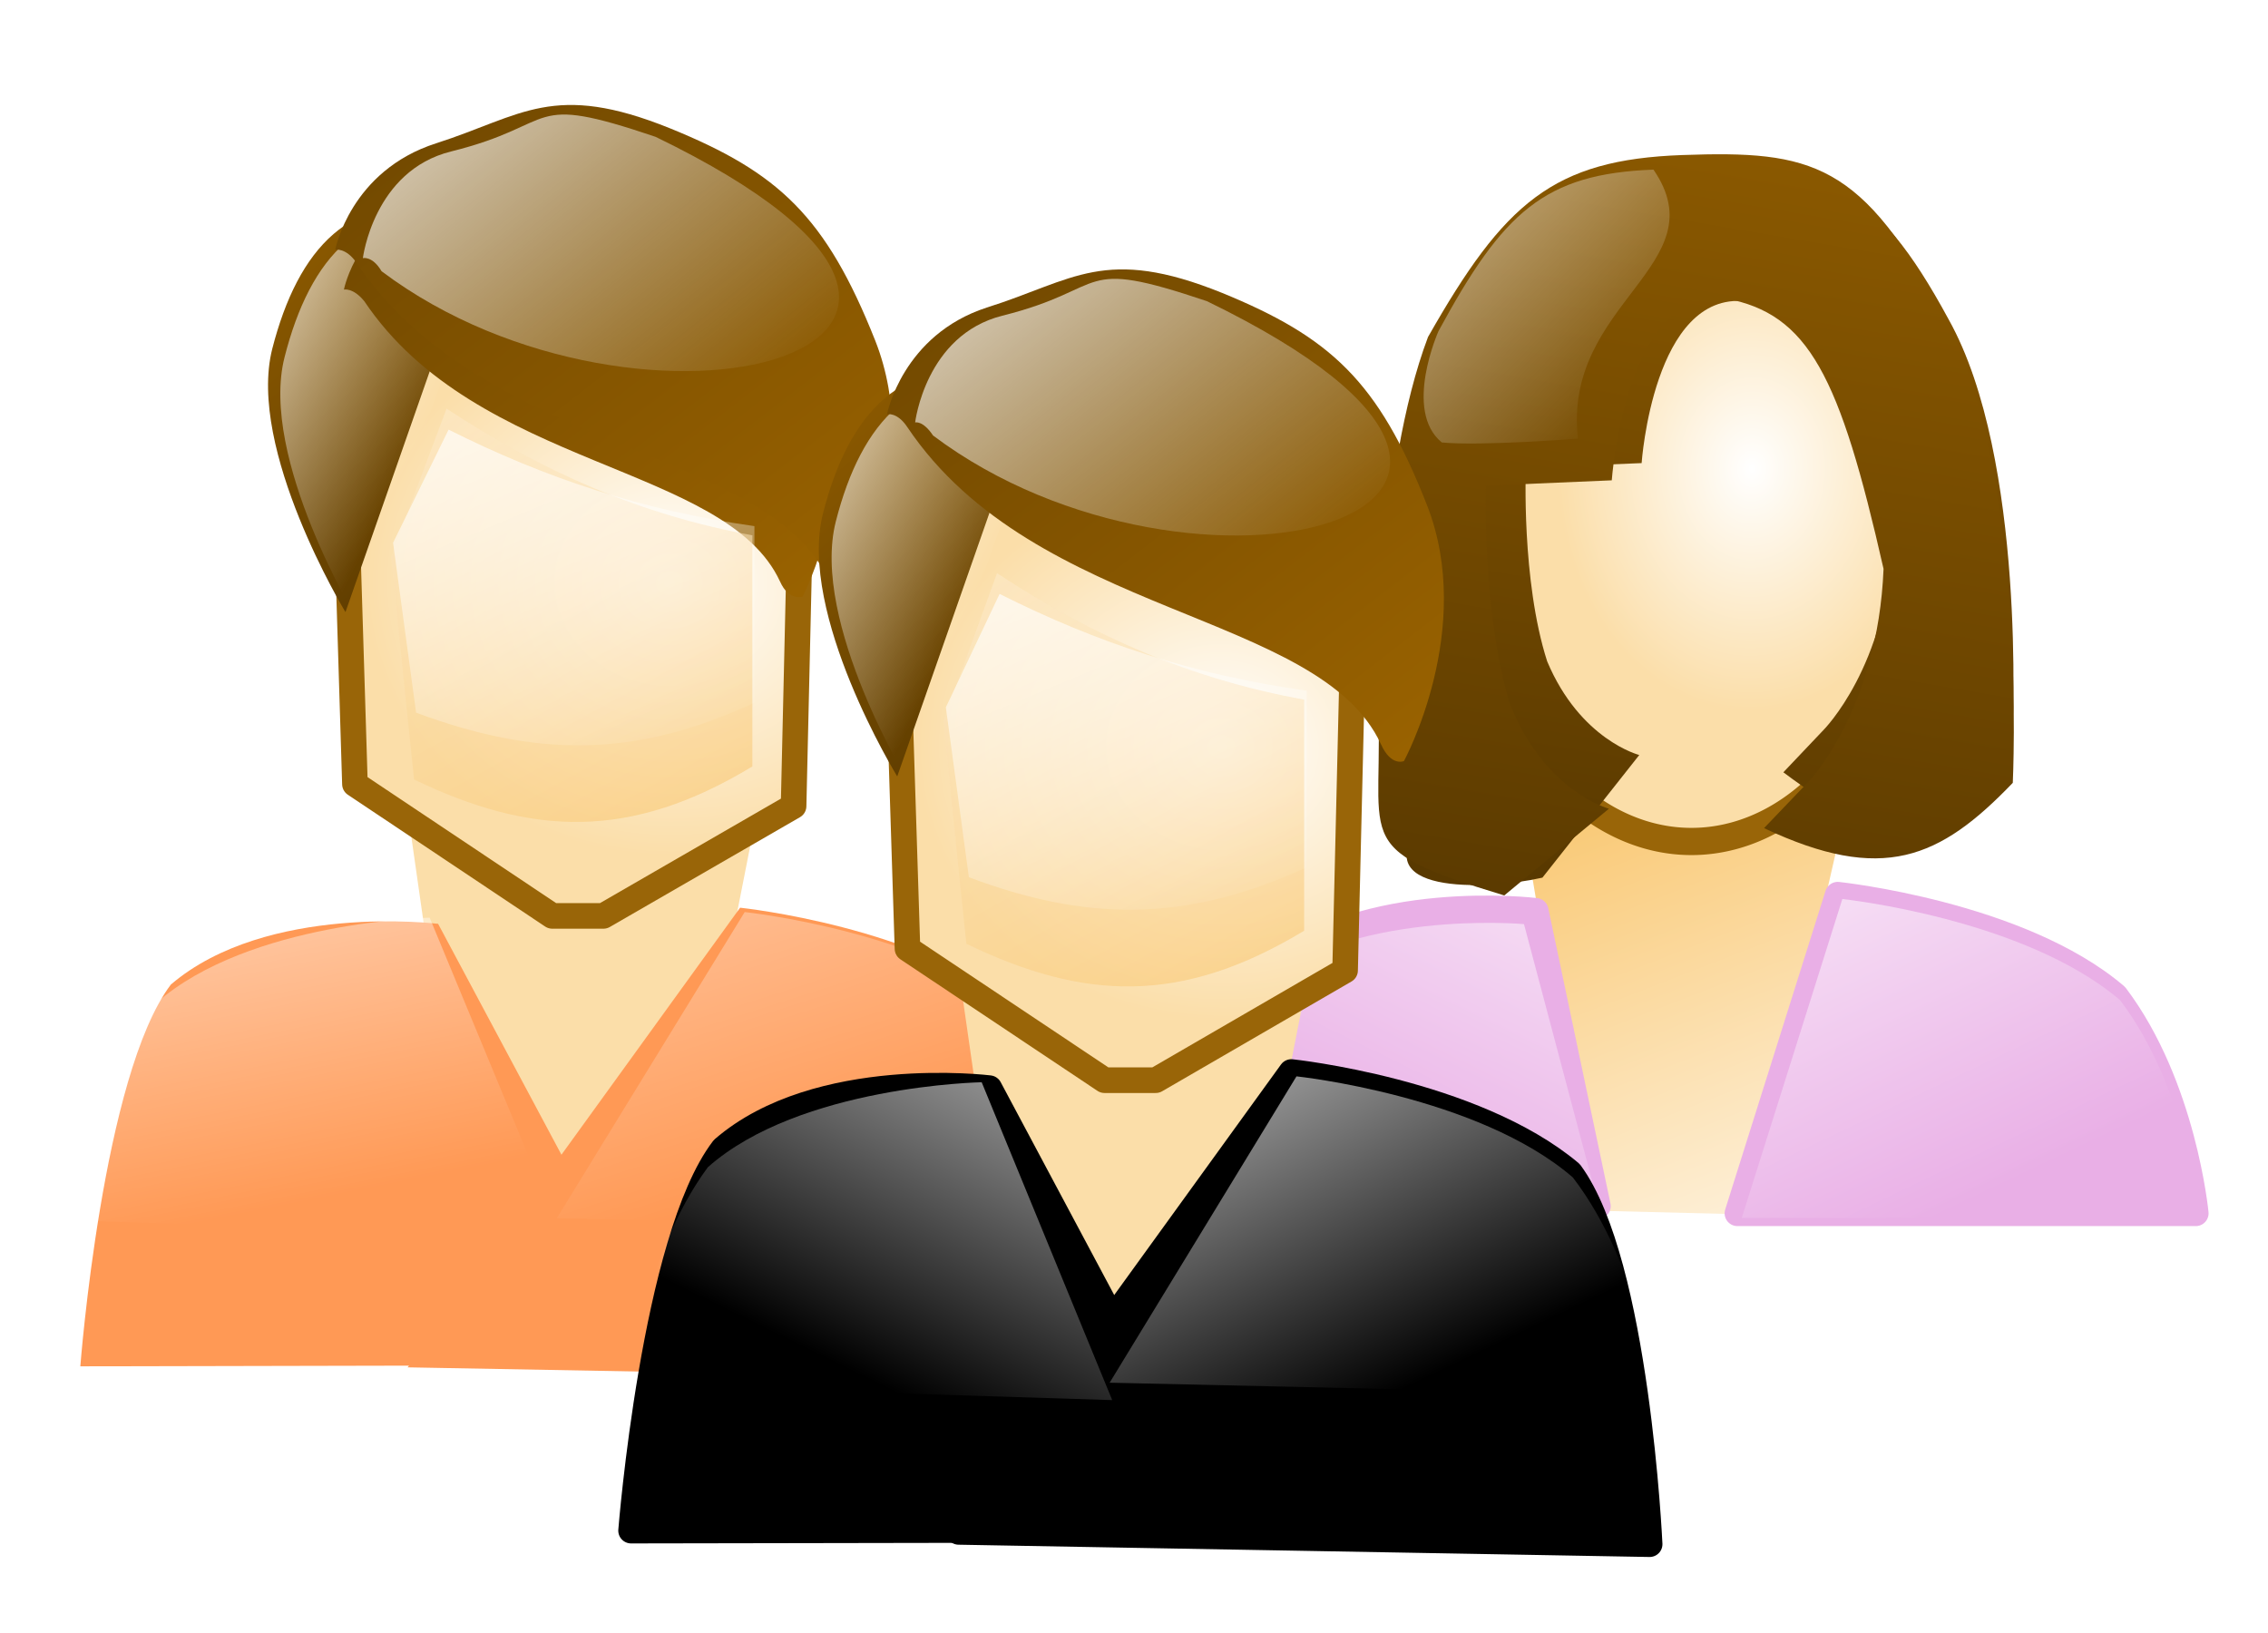 <?xml version="1.0" encoding="UTF-8"?>
<svg version="1.0" viewBox="0 0 250 180" xmlns="http://www.w3.org/2000/svg" xmlns:xlink="http://www.w3.org/1999/xlink">
<defs>
<linearGradient id="j" x1="1056" x2="1065.7" y1="490.22" y2="510.61" gradientTransform="translate(185.27 -5.984)" gradientUnits="userSpaceOnUse" xlink:href="#a"/>
<linearGradient id="k" x1="1056" x2="1065.7" y1="490.22" y2="510.61" gradientTransform="matrix(-.973 0 0 1 2265.2 -6.375)" gradientUnits="userSpaceOnUse" xlink:href="#a"/>
<linearGradient id="l" x1="1470.8" x2="1484.6" y1="597.62" y2="621.39" gradientTransform="matrix(1.141 0 0 .821 -449.58 -22.834)" gradientUnits="userSpaceOnUse" xlink:href="#a"/>
<linearGradient id="m" x1="1470.8" x2="1484.6" y1="597.62" y2="621.39" gradientTransform="matrix(1.141 0 0 1.074 -449.66 -176.98)" gradientUnits="userSpaceOnUse" xlink:href="#e"/>
<linearGradient id="n" x1="1128" x2="1142.8" y1="698.3" y2="719.45" gradientTransform="matrix(.873 0 0 1 243.89 -242.31)" gradientUnits="userSpaceOnUse" xlink:href="#a"/>
<linearGradient id="o" x1="1152.1" x2="1126.7" y1="721.73" y2="688.86" gradientTransform="translate(99.614 -242.64)" gradientUnits="userSpaceOnUse" xlink:href="#b"/>
<linearGradient id="c" x1="1152.1" x2="1126.7" y1="721.73" y2="688.86" gradientTransform="translate(310.34 -122.24)" gradientUnits="userSpaceOnUse" xlink:href="#b"/>
<linearGradient id="p" x1="1121.2" x2="1132" y1="711.39" y2="716.93" gradientTransform="translate(101.69 -243.42)" gradientUnits="userSpaceOnUse" xlink:href="#a"/>
<linearGradient id="q" x1="1123.6" x2="1135.9" y1="708.09" y2="722.4" gradientTransform="translate(101.21 -243.74)" gradientUnits="userSpaceOnUse" xlink:href="#b"/>
<radialGradient id="g" cx="975.19" cy="469.46" r="8.915" gradientTransform="matrix(1.335 .1 -.106 1.191 -9.14 -176.66)" gradientUnits="userSpaceOnUse" xlink:href="#d"/>
<linearGradient id="r" x1="1056" x2="1065.7" y1="490.22" y2="510.61" gradientTransform="translate(-216.22 -147.13)" gradientUnits="userSpaceOnUse" xlink:href="#a"/>
<linearGradient id="s" x1="1235.8" x2="1252.1" y1="491.17" y2="509.05" gradientTransform="matrix(.845 0 0 .952 -220.93 -153.23)" gradientUnits="userSpaceOnUse" xlink:href="#a"/>
<linearGradient id="t" x1="1255" x2="1248.9" y1="491.17" y2="529.53" gradientTransform="matrix(1 0 0 1.074 -413.16 -214.61)" gradientUnits="userSpaceOnUse" xlink:href="#b"/>
<linearGradient id="u" x1="1056" x2="1065.7" y1="490.22" y2="510.61" gradientTransform="matrix(-.973 0 0 1 1863.7 -147.52)" gradientUnits="userSpaceOnUse" xlink:href="#a"/>
<filter id="af">
<feGaussianBlur stdDeviation="0.881"/>
</filter>
<linearGradient id="v" x1="1255" x2="1248.9" y1="491.17" y2="529.53" gradientTransform="matrix(1 0 0 1.074 190.44 32.424)" gradientUnits="userSpaceOnUse" xlink:href="#b"/>
<radialGradient id="h" cx="1260.9" cy="522.46" r="8.915" gradientTransform="matrix(.851 .021 -.029 .939 202.94 5.192)" gradientUnits="userSpaceOnUse">
<stop stop-color="#fff" offset="0"/>
<stop stop-color="#fbdea9" offset="1"/>
</radialGradient>
<linearGradient id="w" x1="1255.7" x2="1244.8" y1="549.4" y2="522.13" gradientTransform="matrix(1.001 0 0 .973 -414.4 -163.59)" gradientUnits="userSpaceOnUse">
<stop stop-color="#fff" offset="0"/>
<stop stop-color="#f8bf5c" offset="1"/>
</linearGradient>
<linearGradient id="x" x1="1046.5" x2="1056.3" y1="480.59" y2="511.28" gradientTransform="translate(-78.168 57.282)" gradientUnits="userSpaceOnUse" xlink:href="#a"/>
<linearGradient id="y" x1="1070.5" x2="1065.7" y1="486.05" y2="510.61" gradientTransform="matrix(-.973 0 0 1 2001.8 56.891)" gradientUnits="userSpaceOnUse" xlink:href="#a"/>
<linearGradient id="z" x1="1470.8" x2="1484.6" y1="597.62" y2="621.39" gradientTransform="matrix(1.141 0 0 .821 -713.02 40.432)" gradientUnits="userSpaceOnUse" xlink:href="#a"/>
<linearGradient id="e">
<stop stop-color="#fff" offset="0"/>
<stop stop-color="#f8c367" offset="1"/>
</linearGradient>
<linearGradient id="aa" x1="1470.8" x2="1484.6" y1="597.62" y2="621.39" gradientTransform="matrix(1.141 0 0 1.074 -713.1 -113.72)" gradientUnits="userSpaceOnUse" xlink:href="#e"/>
<linearGradient id="ab" x1="1128" x2="1142.8" y1="698.3" y2="719.45" gradientTransform="matrix(.873 0 0 1 -19.544 -179.05)" gradientUnits="userSpaceOnUse" xlink:href="#a"/>
<linearGradient id="ac" x1="1152.1" x2="1126.7" y1="721.73" y2="688.86" gradientTransform="translate(-163.82 -179.37)" gradientUnits="userSpaceOnUse" xlink:href="#b"/>
<filter id="f" x="-.111" y="-.126" width="1.223" height="1.252">
<feGaussianBlur stdDeviation="1.01"/>
</filter>
<linearGradient id="a">
<stop stop-color="#fff" offset="0"/>
<stop stop-color="#fff" stop-opacity="0" offset="1"/>
</linearGradient>
<linearGradient id="ad" x1="1121.2" x2="1132" y1="711.39" y2="716.93" gradientTransform="translate(-161.75 -180.15)" gradientUnits="userSpaceOnUse" xlink:href="#a"/>
<linearGradient id="b">
<stop stop-color="#996200" offset="0"/>
<stop stop-color="#593900" offset="1"/>
</linearGradient>
<linearGradient id="ae" x1="1123.6" x2="1135.9" y1="708.09" y2="722.4" gradientTransform="translate(-162.22 -180.48)" gradientUnits="userSpaceOnUse" xlink:href="#b"/>
<linearGradient id="d">
<stop stop-color="#fff" offset="0"/>
<stop stop-color="#fbdea9" offset="1"/>
</linearGradient>
<radialGradient id="i" cx="975.19" cy="469.46" r="8.915" gradientTransform="matrix(1.335 .1 -.106 1.191 -272.58 -113.39)" gradientUnits="userSpaceOnUse" xlink:href="#d"/>
</defs>
<g transform="matrix(2.821 0 0 2.821 -2105.4 -897.65)" fill-rule="evenodd">
<g transform="translate(-207.03 -202.27)">
<path d="m969.16 551.25 14.03-0.33-4.21 21.37-6.84-0.16-2.98-20.88z" fill="#fbdea9"/>
<path d="m967.23 551.11 7.71 5.15h2l7.43-4.29 0.29-12.57s-0.69-8.5-9.72-8.58c-7.02-0.06-8 10.86-8 10.86l0.29 9.43z" fill="url(#i)" stroke="#996508" stroke-linecap="round" stroke-linejoin="round" stroke-width="1px"/>
<path d="m966.86 544.39s-3.86-6.36-2.86-10.29c1.01-3.93 3.08-6.21 6.86-5.43 2.89 0.6 4.86 4 4.86 4l-4.86 0.29-4 11.43z" fill="url(#ae)"/>
<path d="m967.34 544.72s-3.86-6.36-2.86-10.29 3.07-6.22 6.86-5.43c2.89 0.6 4.86 4 4.86 4l-4.86 0.29-4 11.43z" fill="url(#ad)"/>
<path transform="matrix(.883 0 0 .885 -305.25 11.975)" d="m1440.6 587.36s0.4-0.1 0.9 0.51c5 7.43 16 7.19 18.4 12.38 0.4 0.89 1 0.66 1 0.66s2.7-5.15 0.8-10c-1.9-4.86-3.8-6.57-8-8.29-4.6-1.86-5.8-0.5-9.1 0.57-3.4 1.07-4 4.17-4 4.17z" fill="url(#c)" filter="url(#f)"/>
<path d="m966.46 530.23s0.42-0.09 0.83 0.51c5.01 7.43 16.04 7.2 18.44 12.38 0.41 0.9 0.97 0.66 0.97 0.66s2.78-5.14 0.86-10c-1.93-4.86-3.78-6.57-8.01-8.29-4.57-1.85-5.78-0.5-9.14 0.58-3.36 1.07-3.95 4.16-3.95 4.16z" fill="url(#ac)"/>
<path d="m967.54 530.56s0.37-0.1 0.73 0.51c10.18 7.66 27.84 3.05 10.71-5.25-5.17-1.75-3.67-0.5-7.99 0.57-3.03 0.75-3.45 4.17-3.45 4.17z" fill="url(#ab)"/>
<path d="m970.81 536.44c3.8 2.5 7.61 4.15 11.95 4.95v9.03c-4.77 2.89-8.63 2.72-13.22 0.51l-0.9-8.69 2.17-5.8z" fill="url(#aa)" opacity=".549"/>
<path d="m970.89 537.26c3.8 1.91 7.6 3.16 11.95 3.77v6.9c-4.77 2.22-8.63 2.09-13.22 0.39l-0.9-6.64 2.17-4.42z" fill="url(#z)"/>
<path d="m982.28 555.94-12.99 17.96 26.98 0.49s-0.46-10.98-3.13-14.51c-3.75-3.2-10.86-3.94-10.86-3.94z" fill="#f95"/>
<path d="m970.48 556.57 9.21 17.24-23.19 0.05s0.87-11.4 3.54-14.92c3.75-3.2 10.44-2.37 10.44-2.37z" fill="#f95"/>
<path d="m970.15 556.33 5.15 12.42-18.88-0.58s0.45-4.98 3.05-8.51c3.64-3.2 10.68-3.33 10.68-3.33z" fill="url(#y)"/>
<path d="m982.46 556.11-7.34 11.96 21.32 0.49s-0.46-4.98-3.13-8.51c-3.74-3.19-10.85-3.94-10.85-3.94z" fill="url(#x)"/>
</g>
<g transform="translate(-26.09 1.641)">
<path d="m831.65 346.97 13.24-0.32-3.97 17.37-6.45-0.16-2.82-16.89z" fill="url(#w)"/>
<path d="m844.23 351.52-3.92 12.45h17.91s-0.47-4.98-3.13-8.5c-3.75-3.2-10.86-3.95-10.86-3.95z" fill="#e9afe6" stroke="#e9afe6" stroke-linecap="round" stroke-linejoin="round" stroke-width="1px"/>
<path d="m832.43 352.15 2.43 11.54-16.42-0.25s0.88-5.39 3.55-8.92c3.74-3.19 10.44-2.37 10.44-2.37z" fill="#e9afe6" stroke="#e9afe6" stroke-linecap="round" stroke-linejoin="round" stroke-width="1px"/>
<path transform="matrix(.998 0 0 1.129 -417.42 -254.75)" d="m1266.9 525.05a8.444 10.099 0 1 1-16.9 0 8.444 10.099 0 1 1 16.9 0z" fill="url(#h)" stroke="#996508" stroke-linecap="round" stroke-linejoin="round" stroke-width=".942px"/>
<path transform="matrix(.923 0 0 .889 -491.63 -183.07)" d="m1439 582.37s0.5-7.55 4.4-7.11c3.3 0.6 4.5 3.03 6.2 10.57-0.2 5.46-2.9 8.27-2.9 8.27l-1.7 1.86c2.1 1.63 4.5 3.17 6.7 2.85 1.4-0.57 2.5-2.33 3-4.62 0 0 0.6-12-2.7-18.13-3.2-6.14-5.2-6.58-10.2-6.4-5.1 0.17-7 1.86-10 7.11-2 5.24-2 13.86-2 13.86l-0.3 2.13-1 2.85 1.3 2.49c-2.7 3.23 2.6 3.06 5 2.49l4.1-5.39s-2.5-0.66-3.9-4.12c-1.1-3.56-0.9-8.5-0.9-8.5l4.9-0.21z" fill="url(#v)" filter="url(#af)"/>
<path d="m831.97 352.67 2.94 11.08h-16.54s0.45-4.98 3.05-8.5c3.64-3.2 10.55-2.58 10.55-2.58z" fill="url(#u)"/>
<path d="m835.4 335.33s0.54-7.55 4.43-7.11c3.27 0.6 4.48 3.03 6.19 10.57-0.22 5.46-2.89 8.27-2.89 8.27l-1.78 1.86c4.63 2.18 6.87 1.2 9.72-1.77 0 0 0.58-12-2.65-18.13-3.23-6.14-5.21-6.58-10.26-6.4s-6.96 1.86-9.94 7.11c-1.98 5.24-1.98 13.86-1.98 13.86 0.36 5.89-1.35 6.05 4.96 7.96l4.09-3.39s-2.52-0.66-3.88-4.12c-1.08-3.56-0.93-8.5-0.93-8.5l4.92-0.21z" fill="url(#t)"/>
<path d="m834.08 333.7c-0.61-5.31 5.51-6.78 2.95-10.51-4.27 0.16-5.88 1.66-8.4 6.31 0 0-1.39 3.11 0.13 4.35 1.52 0.15 5.32-0.15 5.32-0.15z" fill="url(#s)"/>
<path d="m844.41 351.69-3.93 12.46h17.91s-0.46-4.99-3.13-8.51c-3.75-3.2-10.85-3.95-10.85-3.95z" fill="url(#r)"/>
</g>
<g transform="translate(-448.91 -132.58)">
<path d="m1232.6 487.98 14-0.32-4.2 21.37-6.8-0.16-3-20.89z" fill="#fbdea9"/>
<path d="m1230.7 487.85 7.7 5.14h2l7.4-4.29 0.3-12.57s-0.7-8.5-9.7-8.57c-7-0.07-8 10.86-8 10.86l0.3 9.43z" fill="url(#g)" stroke="#996508" stroke-linecap="round" stroke-linejoin="round" stroke-width="1px"/>
<path d="m1230.3 481.12s-3.9-6.35-2.9-10.28 3.1-6.22 6.9-5.43c2.9 0.6 4.9 4 4.9 4l-4.9 0.28-4 11.43z" fill="url(#q)"/>
<path d="m1230.8 481.45s-3.9-6.36-2.9-10.29 3.1-6.21 6.9-5.43c2.9 0.6 4.8 4.01 4.8 4.01l-4.8 0.28-4 11.43z" fill="url(#p)"/>
<path transform="matrix(.883 0 0 .885 -41.816 -51.29)" d="m1440.6 587.36s0.4-0.1 0.9 0.51c5 7.43 16 7.19 18.4 12.38 0.4 0.89 1 0.66 1 0.66s2.7-5.15 0.8-10c-1.9-4.86-3.8-6.57-8-8.29-4.6-1.86-5.8-0.5-9.1 0.57-3.4 1.07-4 4.17-4 4.17z" fill="url(#c)" filter="url(#f)"/>
<path d="m1229.9 466.97s0.4-0.1 0.8 0.51c5 7.43 16.1 7.19 18.5 12.38 0.4 0.89 0.9 0.66 0.9 0.66s2.8-5.15 0.9-10c-1.9-4.86-3.8-6.57-8-8.29-4.6-1.86-5.8-0.5-9.2 0.57-3.3 1.07-3.9 4.17-3.9 4.17z" fill="url(#o)"/>
<path d="m1231 467.29s0.3-0.09 0.7 0.51c10.2 7.67 27.8 3.05 10.7-5.25-5.2-1.75-3.7-0.5-8 0.57-3 0.76-3.4 4.17-3.4 4.17z" fill="url(#n)"/>
<path d="m1234.2 473.18c3.8 2.5 7.6 4.14 12 4.94v9.03c-4.8 2.9-8.6 2.73-13.2 0.51l-0.9-8.69 2.1-5.79z" fill="url(#m)" opacity=".549"/>
<path d="m1234.3 473.99c3.8 1.91 7.6 3.17 12 3.78v6.9c-4.8 2.21-8.7 2.08-13.2 0.39l-0.9-6.64 2.1-4.43z" fill="url(#l)"/>
<path d="m1245.7 492.67-13 17.97 27 0.48s-0.5-10.98-3.1-14.51c-3.8-3.19-10.9-3.94-10.9-3.94z" stroke="#000" stroke-linecap="round" stroke-linejoin="round" stroke-width="1px"/>
<path d="m1233.9 493.3 9.2 17.25-23.2 0.04s0.9-11.39 3.6-14.92c3.7-3.2 10.4-2.37 10.4-2.37z" stroke="#000" stroke-linecap="round" stroke-linejoin="round" stroke-width="1px"/>
<path d="m1233.6 493.07 5.1 12.42-18.8-0.59s0.4-4.98 3-8.51c3.6-3.19 10.7-3.32 10.7-3.32z" fill="url(#k)"/>
<path d="m1245.9 492.84-7.3 11.97 21.3 0.48s-0.5-4.98-3.2-8.5c-3.7-3.2-10.8-3.95-10.8-3.95z" fill="url(#j)"/>
</g>
</g>
</svg>

